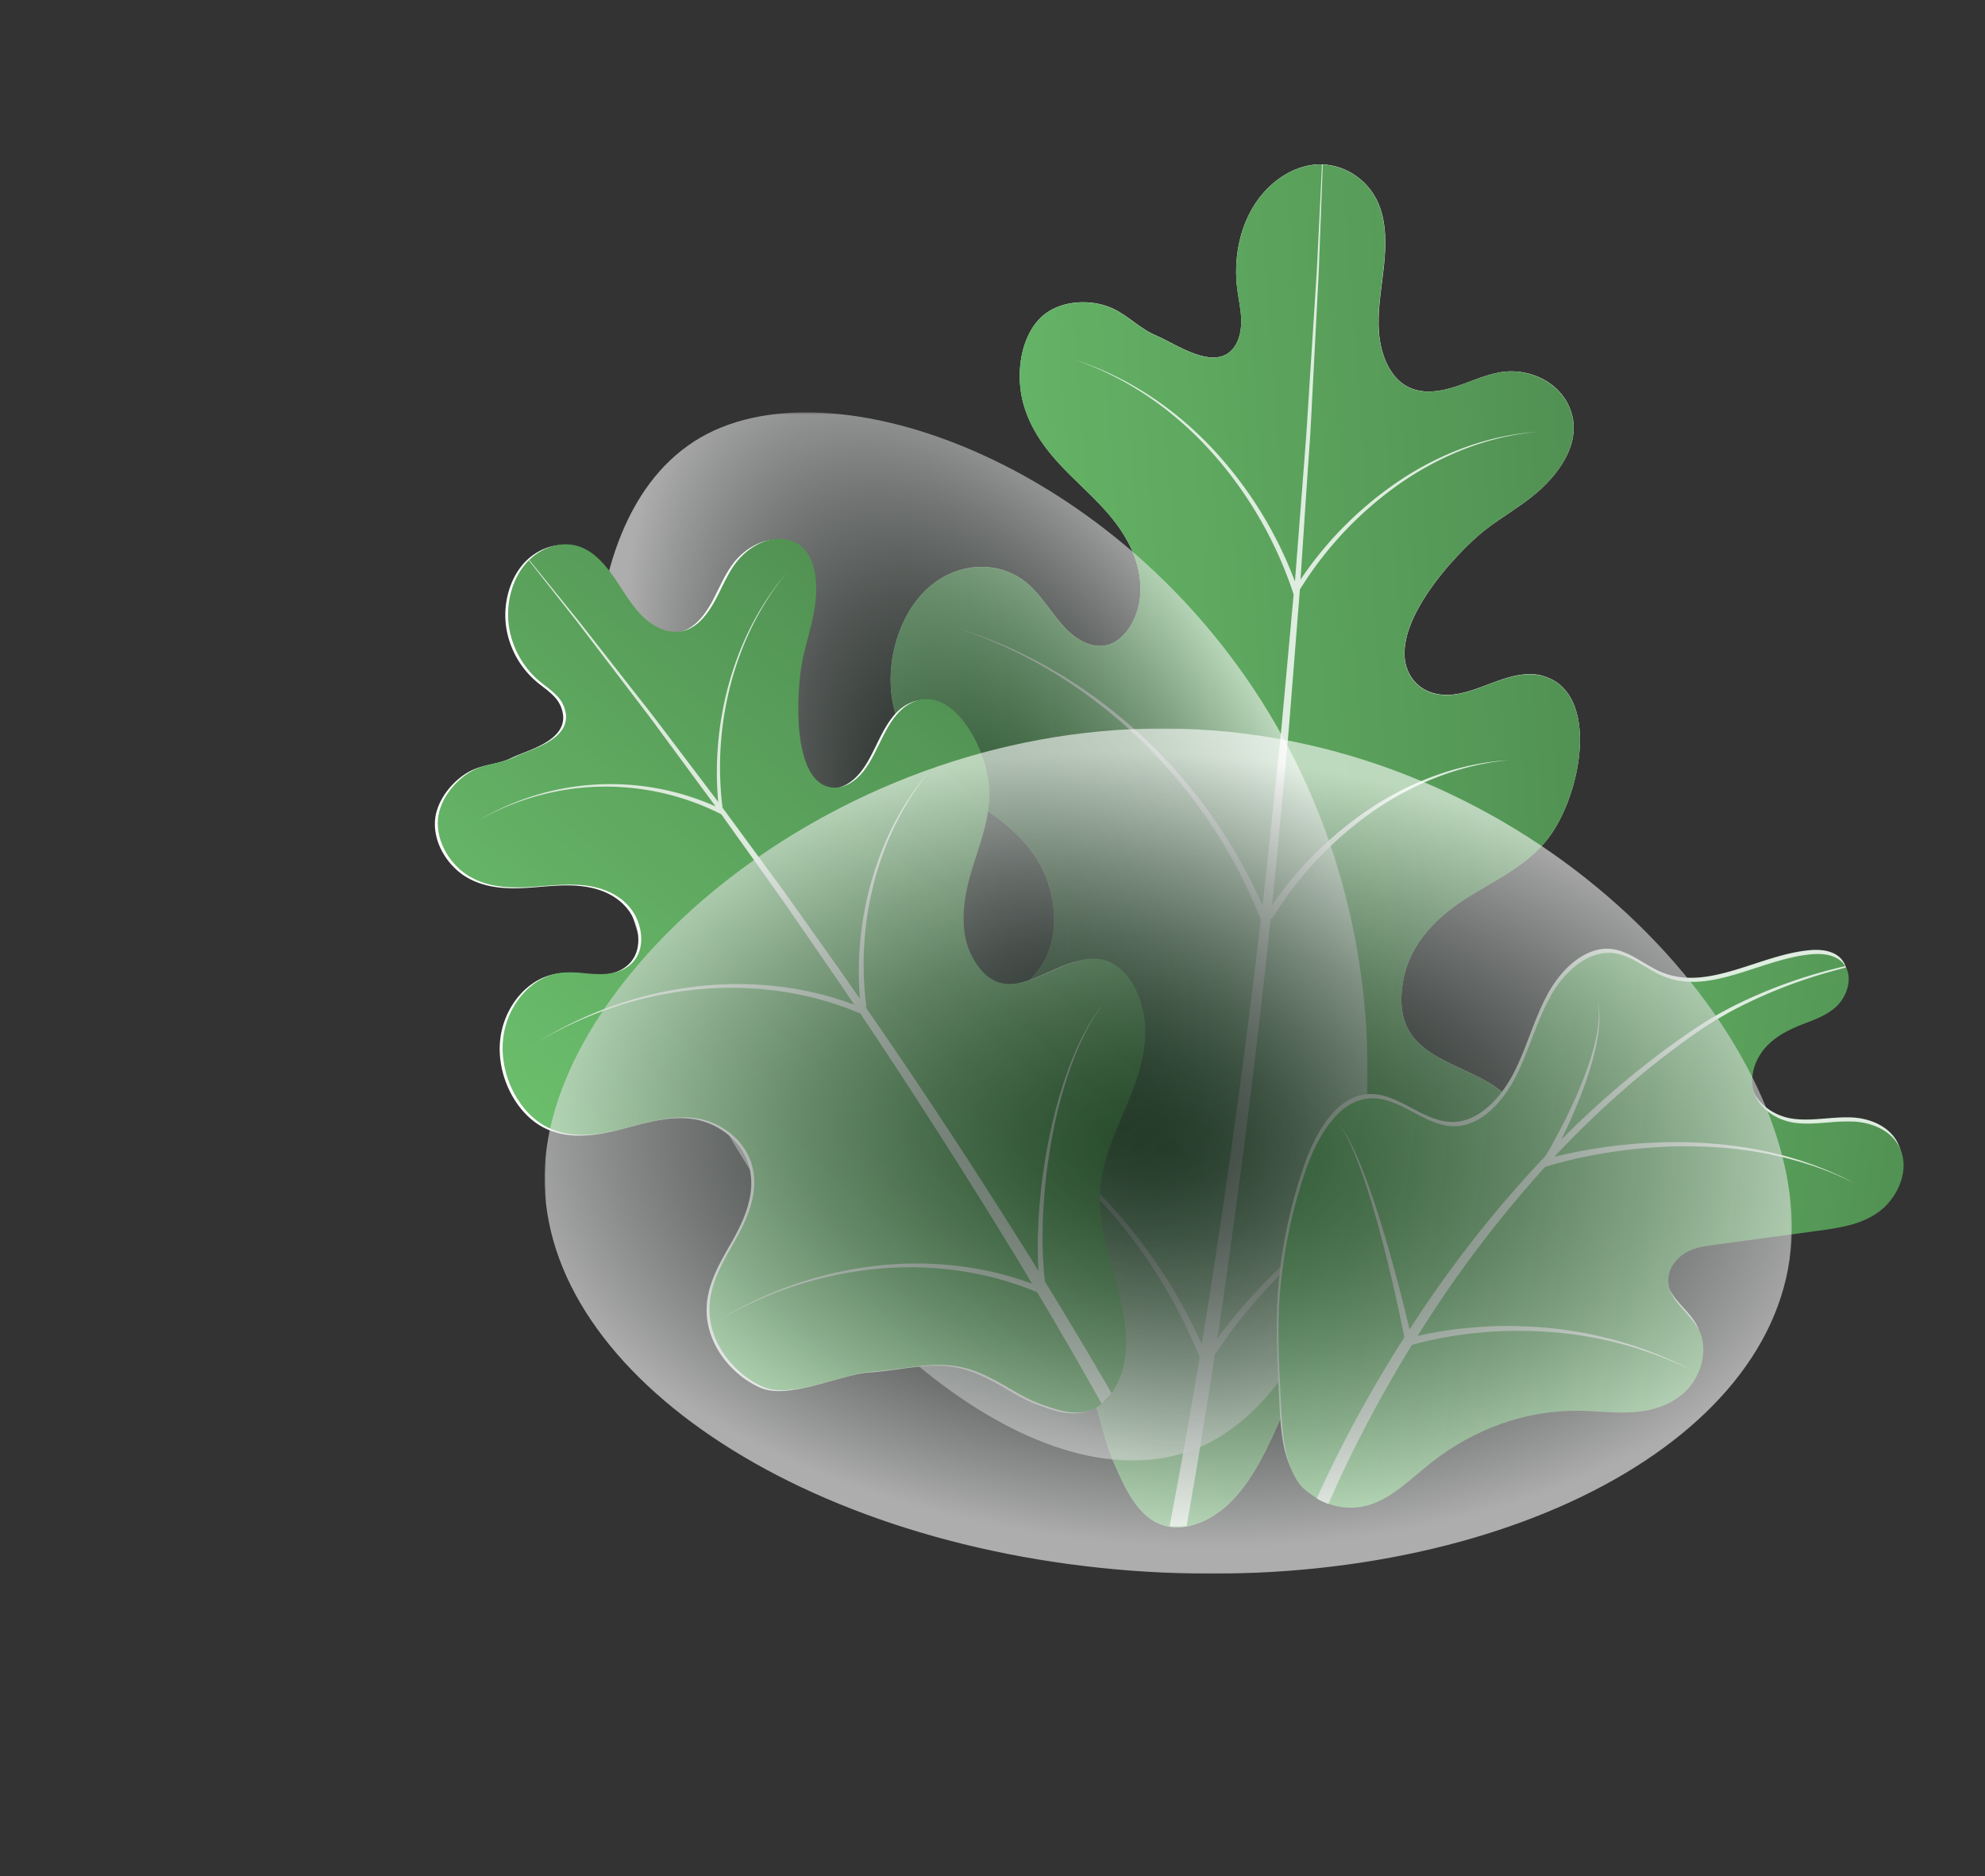<svg xmlns="http://www.w3.org/2000/svg" xmlns:xlink="http://www.w3.org/1999/xlink" viewBox="0 0 993.11 938.82"><rect x="0" y="0" width="993.11" height="938.82" fill="#333333" stroke="none"/><defs><style>.cls-1{clip-path:url(#clip-path);}.cls-2{fill:none;}.cls-3{isolation:isolate;}.cls-4{clip-path:url(#clip-path-2);}.cls-5{fill:url(#radial-gradient);}.cls-6{clip-path:url(#clip-path-3);}.cls-7{clip-path:url(#clip-path-4);}.cls-8{fill:url(#radial-gradient-2);}.cls-9{fill:#fff;}.cls-10{clip-path:url(#clip-path-5);}.cls-11{fill:url(#linear-gradient);}.cls-12{fill:#deeddf;}.cls-13{mask:url(#mask);}.cls-14{opacity:0.6;mix-blend-mode:multiply;}.cls-15{clip-path:url(#clip-path-6);}.cls-16{clip-path:url(#clip-path-7);}.cls-17{fill:url(#radial-gradient-3);}.cls-18{clip-path:url(#clip-path-8);}.cls-19{fill:url(#linear-gradient-2);}.cls-20{fill:#ddeadd;}.cls-21{clip-path:url(#clip-path-9);}.cls-22{fill:url(#linear-gradient-3);}.cls-23{mask:url(#mask-2);}.cls-24{clip-path:url(#clip-path-10);}.cls-25{clip-path:url(#clip-path-11);}.cls-26{fill:url(#radial-gradient-4);}</style><clipPath id="clip-path"><rect class="cls-2" x="297.77" y="206.31" width="386.44" height="524.49"></rect></clipPath><clipPath id="clip-path-2"><path class="cls-2" d="M611.09,401.79c69.32,139.41,66.62,282.7-6,320S417.36,676.44,348,537s-66.62-282.7,6-320,187.71,45.39,257,184.8"></path></clipPath><radialGradient id="radial-gradient" cx="-1959.2" cy="1423.68" r="1" gradientTransform="matrix(131.51, -67.6, -125.55, -252.44, 436879.37, 227410.43)" gradientUnits="userSpaceOnUse"><stop offset="0" stop-color="#fff"></stop><stop offset="1"></stop></radialGradient><clipPath id="clip-path-3"><rect class="cls-2" x="272.46" y="364.5" width="623.99" height="422.93"></rect></clipPath><clipPath id="clip-path-4"><path class="cls-2" d="M602.79,418.35c172,13,303.22,105.78,293.09,207.28S738.1,798.89,566.1,785.91,262.88,680.13,273,578.63,430.79,405.37,602.79,418.35"></path></clipPath><radialGradient id="radial-gradient-2" cx="-1963.8" cy="1420.82" r="1" gradientTransform="matrix(18.31, -183.77, -311.48, -23.41, 479099.9, -327017.47)" xlink:href="#radial-gradient"></radialGradient><clipPath id="clip-path-5"><path class="cls-2" d="M658.84,82.33c-12.62.73-24.68,9.23-31.88,21.19s-9.72,27-8,41c.63,5,1.79,10,2,15.07s-.75,10.54-3.75,14.48c-9.44,12.35-29.3-2.21-38.84-6.15-8-3.29-13.75-9.78-21.55-13.45-10.77-5.07-27.06-4.52-36.32,4.67-10.28,10.2-12.56,29-8.37,43.45s13.48,25.43,23.08,35,20,18.38,27.34,30.57c5.07,8.35,8.69,18.63,7.93,29.41s-6.75,21.86-15.33,24.85c-8.21,2.85-16.54-2-22.64-8.57S521.66,299,515.17,293c-14.52-13.39-37.16-12.25-52.31,2.62s-21.39,42.09-14.42,62.88c5.75,17.15,18.73,28.44,31.76,37.59s27,17.33,36.81,31.21,14.37,35.51,6.09,52.24c-7.38,14.9-22.15,21.32-35.73,25.39S459.14,512.56,449,524.8c-13.6,16.32-14.28,43.4-6.59,63.24S482.65,621.26,496.5,635c20,19.72,37.22,28.13,47.61,55.8,6.49,17.27,7.61,28.46,13.56,42,4.87,11.07,10.24,22.72,19.46,28.23,12.29,7.34,28.3,1.25,39.38-10.28s18.28-27.53,25.12-43.15,13.84-31.7,24.67-43.6c11.92-13.1,27.27-19.84,42.1-26.5s30.14-14,41.49-27.82,17.53-36.13,10.19-52.22c-13.34-29.22-67.25-19.41-57.88-67.64,3.52-18.15,17.23-31.21,30.86-40s28.56-15.27,39.86-28.28c17.91-20.62,29.09-75.79-1.81-83.45-7.24-1.8-14.94.22-22.25,2.86s-14.6,5.92-22.1,6.7-15.47-1.32-20.26-8C690.33,317,728.75,276.23,743,265.2c7.68-6,15.93-10.67,23.56-16.74,12.39-9.87,26.07-27,18.61-44.61C779.56,190.7,765,184.72,752.69,186c-8.34.89-16.25,4.78-24.35,7.43s-17.07,4-24.48-.1c-8.59-4.74-13.07-15.84-14-26.69s1.17-21.81,2.37-32.7,1.47-22.38-2.68-32.11a32.09,32.09,0,0,0-29.09-19.57c-.55,0-1.11,0-1.67,0"></path></clipPath><linearGradient id="linear-gradient" x1="-1963.89" y1="1424.88" x2="-1962.89" y2="1424.88" gradientTransform="matrix(375.25, 0, 0, -375.25, 737378.3, 535112.11)" gradientUnits="userSpaceOnUse"><stop offset="0" stop-color="#6cc06d"></stop><stop offset="1" stop-color="#519153"></stop></linearGradient><mask id="mask" x="49.18" y="0" width="897.9" height="938.82" maskUnits="userSpaceOnUse"><g class="cls-1"><rect x="278.73" y="179.64" width="438.81" height="579.54"></rect><g class="cls-3"><g class="cls-4"><polygon class="cls-5" points="49.18 297.65 598.62 15.2 909.95 641.18 360.51 923.62 49.18 297.65"></polygon></g></g></g></mask><clipPath id="clip-path-6"><rect class="cls-2" x="297.77" y="206.31" width="386.44" height="524.49"></rect></clipPath><clipPath id="clip-path-7"><path class="cls-2" d="M648.22,381.06c69.31,139.4,29.49,303.43-43.15,340.77S417.36,676.44,348,537s-66.62-282.7,6-320S578.9,241.65,648.22,381.06"></path></clipPath><radialGradient id="radial-gradient-3" cx="-1959.71" cy="1423.69" r="1" gradientTransform="matrix(141.27, -72.62, -134.87, -271.18, 469368.72, 244213.78)" gradientUnits="userSpaceOnUse"><stop offset="0" stop-color="#031009"></stop><stop offset="0.09" stop-color="#0a160f"></stop><stop offset="0.22" stop-color="#1c2822"></stop><stop offset="0.37" stop-color="#3b453f"></stop><stop offset="0.54" stop-color="#656d69"></stop><stop offset="0.72" stop-color="#9ca19e"></stop><stop offset="0.91" stop-color="#dddfde"></stop><stop offset="1" stop-color="#fff"></stop></radialGradient><clipPath id="clip-path-8"><path class="cls-2" d="M368.63,281c-4.47,5.64-7.22,12.67-10.69,19.13s-8.1,12.74-14.44,15.07c-7.36,2.71-15.38-.63-21.18-6s-9.93-12.72-14.52-19.46-10-13.22-17.19-16c-9.32-3.62-20.51.06-27.58,8.26s-10,20.33-8.43,31.36a44.62,44.62,0,0,0,15.28,27.47c2.82,2.38,5.9,4.38,8.49,7.07a16,16,0,0,1,4.84,10.28c.46,12.63-18.29,16.89-25.82,20.62-6.28,3.11-12.83,3.12-19.2,5.92-8.8,3.87-18.1,14.23-19.07,25-1.08,12,6.71,23.7,16.21,29.08s20.29,5.66,30.59,5,20.66-2.21,30.93-.07c7,1.46,14.17,4.88,19,11.28s6.67,16.2,3.08,23.14c-3.44,6.64-10.7,9.12-17.47,9.28a79.07,79.07,0,0,1-8.82-.45,59.38,59.38,0,0,0-11.53-.29c-15.05,1.61-27.81,16.23-29.47,33.77s7.9,36.38,22.11,43.51c11.72,5.88,24.84,4.07,37,1.05s24.3-7.15,36.81-5.58,25.72,10.66,29,25c2.91,12.75-2.65,25.41-8.65,36S355,642.07,354.92,655.1c-.05,17.38,12.72,32.7,26.89,38.87s39.85-6.63,54.64-7.66c21.32-1.48,35.56-7.52,55.13,1.28,12.21,5.49,18.31,10.95,28.37,14.7,8.25,3.07,17.07,6.17,25.17,3.5,10.79-3.56,17.24-16.8,18.14-30s-2.65-26.45-6.23-39.27-7.28-26-6.71-39.23c.63-14.57,6.38-27.77,11.85-40.6s10.92-26.31,10.85-41-7.27-30.7-19.41-35c-8.73-3.1-18.23,1.09-27.62,5.29-14.34,6.4-28.46,12.79-39.31-6.73-6.75-12.16-5.05-27.82-1.29-41.06s9.35-26.05,9.66-40.19c.5-22.41-19.77-59.67-41.66-44.8-5.12,3.49-8.66,9.36-11.68,15.33S436,380.85,432,385.92s-9.73,8.83-15.79,8.12c-20.47-2.42-17.75-48.62-14.77-63.46,1.62-8,4.17-15.72,5.7-23.77,2.48-13.09,2.18-31-10.75-36.05a17.7,17.7,0,0,0-6.48-1.19c-7.93,0-16.08,4.91-21.26,11.44"></path></clipPath><linearGradient id="linear-gradient-2" x1="-1963.59" y1="1422.55" x2="-1962.59" y2="1422.55" gradientTransform="matrix(328.64, 0, 0, -328.64, 645553.93, 468001.28)" xlink:href="#linear-gradient"></linearGradient><clipPath id="clip-path-9"><path class="cls-2" d="M775.61,498.81c-7,12.49-10.64,26.91-17.14,39.71s-17.34,24.61-30.25,25c-7.46.22-14.32-3.38-21.16-7-7.27-3.83-14.53-7.66-22.46-6.88-15.52,1.53-25.67,19.53-31.37,36a251,251,0,0,0-12.54,57.69c-2,20-.71,39.71.23,59.63.37,7.77.74,15.59,2.39,23.09a48.9,48.9,0,0,0,5,13.75c2.39,4.24,5.2,6.32,8.93,8.84.52.35,1,.68,1.57,1a33.21,33.21,0,0,0,5.84,2.78,32,32,0,0,0,20.18.67c11.76-3.55,21.23-13.35,31.28-21.29,21.47-16.94,47.53-26.15,73.3-25.91,9.48.09,18.92,1.41,28.4.67s19.3-3.85,26.35-11.27,10.46-19.91,6.08-29.22c-4.51-9.57-16.26-15.32-15.56-26.3.35-5.59,4.23-10.4,8.72-13s9.56-3.26,14.5-3.92l52.14-7.07c10.26-1.39,20.94-2.94,29.76-9.28s15.1-19,11.62-29.79c-3.35-10.35-14.07-15-23.92-15.53a99.72,99.72,0,0,0-13,.48c-5.55.45-11.1.9-16.58.16-9.77-1.34-20-8.13-21.16-19.14-.78-7.15,2.54-14.45,7.33-19.43s10.91-8,17-10.44,12.62-4.45,17.65-9.18,8.07-13.22,4.91-19.41a1.28,1.28,0,0,0-.11-.2q-.2-.37-.42-.72c-3.33-5.26-10.17-6.33-16.13-5.88-25.29,1.92-50.95,20.73-74.5,11.19-8.6-3.48-16-10.6-25.2-11.71a20.1,20.1,0,0,0-2.44-.15c-11.84,0-22.75,10.27-29.29,21.95"></path></clipPath><linearGradient id="linear-gradient-3" x1="-1963.55" y1="1425.84" x2="-1962.55" y2="1425.84" gradientTransform="matrix(0, 300.85, 300.85, 0, -428168.53, 591201.45)" xlink:href="#linear-gradient"></linearGradient><mask id="mask-2" x="218.72" y="304.48" width="731.45" height="542.38" maskUnits="userSpaceOnUse"><g class="cls-6"><rect x="262.88" y="352.46" width="643.14" height="446.43"></rect><g class="cls-3"><g class="cls-7"><polygon class="cls-8" points="223.95 795.96 267.66 357.4 944.94 408.3 901.23 846.86 223.95 795.96"></polygon></g></g></g></mask><clipPath id="clip-path-10"><rect class="cls-2" x="272.46" y="364.5" width="623.99" height="422.93"></rect></clipPath><clipPath id="clip-path-11"><path class="cls-2" d="M606.44,365.44c172,13,299.57,158.69,289.44,260.19S738.1,798.89,566.1,785.91,262.88,680.13,273,578.63,434.44,352.46,606.44,365.44"></path></clipPath><radialGradient id="radial-gradient-4" cx="-1964" cy="1421.03" r="1" gradientTransform="matrix(19.67, -197.41, -334.6, -25.15, 514698.17, -351397.17)" xlink:href="#radial-gradient-3"></radialGradient></defs><title>folhas-2_1</title><g class="cls-3"><g id="Layer_2" data-name="Layer 2"><g id="Layer_1-2" data-name="Layer 1"><path class="cls-9" d="M771.11,338c30.9,7.66,19.72,62.83,1.81,83.45-11.3,13-26.22,19.53-39.86,28.28s-27.34,21.81-30.86,40c-9.37,48.23,44.54,38.42,57.88,67.64,7.34,16.09,1.16,38.37-10.19,52.22s-26.66,21.16-41.49,27.82-30.18,13.4-42.1,26.5c-10.83,11.9-17.83,28-24.67,43.6s-14,31.62-25.12,43.15-27.09,17.62-39.38,10.28c-9.22-5.51-14.59-17.16-19.46-28.23-5.95-13.49-7.07-24.68-13.56-42-10.39-27.67-27.66-36.08-47.61-55.8C482.65,621.26,450,607.88,442.36,588s-7-46.92,6.59-63.25c10.19-12.23,24.85-15.8,38.42-19.87s28.35-10.49,35.73-25.39c8.28-16.73,3.71-38.37-6.09-52.24s-23.78-22.05-36.81-31.21-26-20.44-31.76-37.59c-7-20.79-.73-48,14.42-62.88s37.79-16,52.31-2.62c6.49,6,11.27,14.3,17.37,20.85s14.43,11.42,22.64,8.57c8.58-3,14.58-14.06,15.33-24.85s-2.86-21.06-7.93-29.41c-7.39-12.19-17.73-21-27.34-30.58s-18.9-20.51-23.08-35-1.91-33.25,8.37-43.45c9.26-9.19,25.55-9.74,36.32-4.67,7.8,3.67,13.59,10.16,21.55,13.45,9.54,3.94,29.4,18.5,38.84,6.15,3-3.94,3.93-9.38,3.75-14.48s-1.35-10-2-15.07c-1.77-14,.75-29.05,8-41s19.26-20.46,31.88-21.19,25.36,6.89,30.76,19.53c4.15,9.73,3.88,21.21,2.68,32.11s-3.26,21.84-2.37,32.7,5.36,22,14,26.69c7.41,4.08,16.39,2.75,24.48.1s16-6.54,24.35-7.43c12.33-1.31,26.87,4.67,32.44,17.82,7.46,17.59-6.22,34.74-18.62,44.61-7.62,6.07-15.87,10.78-23.55,16.74-14.21,11-52.63,51.84-36.46,74.39,4.79,6.68,12.76,8.79,20.26,8s14.78-4.06,22.1-6.7,15-4.66,22.25-2.86"></path><g class="cls-10"><rect class="cls-11" x="409.35" y="69.42" width="417.99" height="711.71" transform="translate(-30.29 47.8) rotate(-4.32)"></rect></g><path class="cls-12" d="M661.41,82.3l-.78,16.1-1.18,24.12-.59,12.06-.76,12L655,194.84c-.53,8-1,16.07-1.56,24.09L651.6,243,647.87,291a200.58,200.58,0,0,0-42.46-67.8c-19.24-20.07-42.57-35.24-68-43.23,25.27,8.47,48.25,24,67,44.33a200.39,200.39,0,0,1,42.72,72.85,0,0,0,0,1,0,0l.09.17-3.82,42-2.21,24.05c-.77,8-1.66,16-2.49,24l-5.06,48.05q-1,8.81-2,17.61a257.59,257.59,0,0,0-61.53-85.89c-27-24.73-58.57-43.06-92.34-53.21,33.61,10.77,64.8,29.66,91.22,54.72a257.57,257.57,0,0,1,35.69,42.08,254,254,0,0,1,26.13,49.41Q621,543.79,608.42,627l-3.67,23.86c-1.13,7.26-2.36,14.5-3.55,21.75A258.14,258.14,0,0,0,540,587.47c-27-24.73-58.56-43.06-92.33-53.21,33.6,10.77,64.8,29.65,91.21,54.73a255.91,255.91,0,0,1,61.29,90.13c-1.07,6.48-2.12,13-3.23,19.43l-4.18,23.78c-1.36,7.93-2.84,15.83-4.31,23.74-1.11,5.92-2.19,11.84-3.32,17.76h0l8.51-.11h0c1-5.37,1.87-10.75,2.81-16.12,1.38-7.94,2.78-15.89,4-23.86l3.91-23.89c1.17-7.29,2.26-14.59,3.38-21.89a251.28,251.28,0,0,1,26.59-33.77,305.91,305.91,0,0,1,32.75-30.54,234.6,234.6,0,0,1,36.51-24.43,142,142,0,0,1,19.72-8.71A87.28,87.28,0,0,1,744,575.85,87.5,87.5,0,0,0,723.23,580a142.62,142.62,0,0,0-20,8.27A235.3,235.3,0,0,0,666.12,612a305.79,305.79,0,0,0-33.57,30A264.45,264.45,0,0,0,609,669.8c.92-5.94,1.83-11.86,2.69-17.81l3.39-24q11.8-83.79,20.58-167.94a2,2,0,0,0,1-.8,180.86,180.86,0,0,1,51.67-54.24c20.32-13.76,43.35-22.63,66.88-24.67-23.55,1.36-46.91,9.58-67.76,22.92a181.66,181.66,0,0,0-51.06,49.75c.6-5.73,1.2-11.44,1.78-17.17l4.52-48.15c.72-8,1.52-16,2.2-24.08l1.92-24.1,3.55-44.68a1.36,1.36,0,0,0,.22-.25,181.26,181.26,0,0,1,52-54.13c20.42-13.69,43.51-22.45,67-24.37-23.54,1.47-46.84,9.81-67.6,23.22a181.64,181.64,0,0,0-51.33,50.73l3.11-46.94L655.44,219c.49-8,.86-16.08,1.29-24.12l2.5-48.24.61-12.06.45-12.06.91-24.13.6-16.09Z"></path><g class="cls-13"><g class="cls-14"><g class="cls-15"><g class="cls-16"><polygon class="cls-17" points="49.18 297.64 628.19 0 947.08 641.18 368.07 938.82 49.18 297.64"></polygon></g></g></g></g><path class="cls-9" d="M452,353.62c21.89-14.87,42.16,22.39,41.66,44.8-.31,14.14-5.91,26.95-9.67,40.19s-5.46,28.9,1.3,41.06c18,32.32,44.87-6.39,66.92,1.44,12.14,4.32,19.36,20.39,19.42,35s-5.37,28.12-10.85,41-11.22,26-11.85,40.6c-.58,13.24,3.13,26.41,6.71,39.23s7.12,26.08,6.22,39.27-7.34,26.43-18.13,30c-8.1,2.67-16.93-.43-25.18-3.5-10-3.75-16.16-9.21-28.37-14.7-19.57-8.8-33.81-2.76-55.12-1.28-14.8,1-40.47,13.82-54.64,7.65s-26.94-21.48-26.89-38.86c0-13,6.91-24.05,12.91-34.68s11.56-23.3,8.64-36c-3.27-14.32-16.48-23.41-29-25s-24.7,2.56-36.81,5.58-25.23,4.83-36.95-1.05c-14.21-7.13-23.79-26-22.12-43.51s14.43-32.16,29.47-33.77c6.73-.72,13.58.9,20.36.74s14-2.64,17.46-9.28c3.59-6.94,1.73-16.74-3.07-23.14s-11.93-9.82-19-11.28c-10.27-2.14-20.64-.61-30.94.07s-21.08.4-30.58-5-17.3-17.11-16.22-29.08c1-10.78,10.28-21.15,19.07-25,6.37-2.8,12.93-2.81,19.21-5.92,7.53-3.73,26.28-8,25.82-20.62A16.08,16.08,0,0,0,277,348.24c-2.59-2.69-5.67-4.69-8.49-7.07a44.57,44.57,0,0,1-15.28-27.47c-1.58-11,1.37-23.16,8.43-31.36s18.25-11.88,27.58-8.26c7.17,2.78,12.59,9.26,17.19,16s8.71,14,14.51,19.45,13.83,8.77,21.19,6.06c6.33-2.33,11-8.61,14.43-15.07s6.23-13.49,10.7-19.13c6.61-8.34,18.06-14,27.73-10.25,12.94,5.07,13.24,23,10.76,36.05-1.53,8.05-4.09,15.74-5.7,23.77-3,14.84-5.71,61,14.77,63.46,6.06.71,11.77-3.06,15.79-8.12s6.71-11.38,9.73-17.35,6.55-11.84,11.68-15.33"></path><g class="cls-18"><rect class="cls-19" x="113.63" y="210.44" width="563.86" height="557.14" transform="translate(-232.67 458.49) rotate(-48.25)"></rect></g><path class="cls-20" d="M264.53,280.35l7.37,9.34,11,14,5.52,7,5.41,7.1,21.65,28.42c3.6,4.74,7.24,9.45,10.81,14.22l10.61,14.41,21.13,28.68a129.21,129.21,0,0,0-118.9,7.16,127.95,127.95,0,0,1,121.5-3.37h0l.14,0L379,432.83l10.4,14.6c3.45,4.89,6.82,9.85,10.23,14.77L420,491.76q3.69,5.46,7.36,10.95a162.63,162.63,0,0,0-36.1-8.9,176.88,176.88,0,0,0-41.84-.32,193,193,0,0,0-80.14,27.79A191.61,191.61,0,0,1,349.54,495,174.51,174.51,0,0,1,391,496.1a160,160,0,0,1,39.4,11q34.88,52.1,68,105.66l9.45,15.4c2.87,4.69,5.67,9.43,8.5,14.15a163.27,163.27,0,0,0-35.59-8.68,176.8,176.8,0,0,0-41.83-.33,193.3,193.3,0,0,0-80.15,27.79A191.59,191.59,0,0,1,439,634.86a175,175,0,0,1,41.44,1.08,160.82,160.82,0,0,1,38.43,10.63c2.52,4.23,5.06,8.44,7.55,12.69l9.11,15.66c3.06,5.2,6,10.47,9,15.73,2.23,3.94,4.47,7.86,6.68,11.82h0l4.94-5.32h0c-2-3.55-4.12-7.07-6.18-10.61-3.06-5.22-6.1-10.46-9.23-15.63l-9.33-15.56c-2.86-4.73-5.77-9.42-8.66-14.13a217.32,217.32,0,0,1-.8-35,283.51,283.51,0,0,1,4.39-37,229.72,229.72,0,0,1,9.57-36,142.13,142.13,0,0,1,7.35-17,89.53,89.53,0,0,1,9.87-15.33A89.6,89.6,0,0,0,543,516a147,147,0,0,0-7.7,16.88,231.24,231.24,0,0,0-10.31,36,286.14,286.14,0,0,0-5.13,37.25,230.36,230.36,0,0,0-.29,29.84c-2.36-3.83-4.7-7.66-7.09-11.46l-9.66-15.28Q469,555.82,433.19,504.1a1.85,1.85,0,0,0,.19-1.07,163.38,163.38,0,0,1,4-61.77c5.25-20.13,14.46-39.24,27.3-54.9-13.18,15.29-22.91,34.26-28.67,54.48a166.26,166.26,0,0,0-5.8,58.93q-3.66-5.28-7.31-10.55l-20.77-29.28c-3.48-4.86-6.91-9.77-10.42-14.61l-10.59-14.44-19.66-26.78a1.23,1.23,0,0,0,0-.27,163.86,163.86,0,0,1,4.24-61.94c5.34-20.15,14.65-39.24,27.54-54.83-13.12,15.35-22.76,34.34-28.43,54.55a166,166,0,0,0-5.49,59.63l-21-27.74-10.79-14.25c-3.63-4.72-7.32-9.37-11-14.06l-22-28.1-5.5-7-5.61-6.92-11.2-13.83-7.48-9.22Z"></path><path class="cls-12" d="M938.91,604.37c-8.82,6.34-19.49,7.89-29.76,9.28L857,620.72c-4.94.66-10,1.37-14.5,3.92s-8.36,7.36-8.72,13c-.7,11,11.05,16.73,15.56,26.3,4.38,9.31,1,21.79-6.08,29.22s-16.87,10.52-26.34,11.27-18.93-.58-28.4-.67c-25.77-.24-51.84,9-73.3,25.92-10.06,7.93-19.53,17.73-31.29,21.28a32,32,0,0,1-20.18-.67,34.24,34.24,0,0,1-5.84-2.77c-.53-.33-1-.66-1.57-1-3.73-2.52-6.53-4.6-8.93-8.84a49,49,0,0,1-5-13.74c-1.64-7.51-2-15.33-2.39-23.1-.94-19.92-2.18-39.61-.23-59.62a251,251,0,0,1,12.54-57.7c5.7-16.5,15.85-34.5,31.37-36s28.21,14.31,43.63,13.85c12.9-.38,23.75-12.2,30.25-25s10.14-27.22,17.13-39.71,19-23.34,31.73-21.8c9.16,1.11,16.6,8.23,25.2,11.71,23.55,9.54,49.21-9.27,74.51-11.19,6-.45,12.79.62,16.12,5.88q.22.34.42.72a2,2,0,0,1,.11.2c3.16,6.19.11,14.68-4.91,19.41s-11.51,6.76-17.65,9.18-12.24,5.44-17,10.44-8.11,12.28-7.33,19.43c1.2,11,11.4,17.81,21.16,19.14s19.76-1.14,29.61-.64,20.57,5.18,23.92,15.53c3.48,10.79-2.81,23.45-11.62,29.79"></path><g class="cls-21"><rect class="cls-22" x="637.14" y="440.16" width="319.4" height="351.7" transform="translate(76.41 1319.85) rotate(-82.04)"></rect></g><path class="cls-12" d="M923.17,483.41q-2.89.68-5.78,1.43a246.56,246.56,0,0,0-50.07,18.54,191.31,191.31,0,0,0-23.42,14.09q-11.32,7.81-22.19,16.44a468.18,468.18,0,0,0-40.57,36.3c1.26-2.57,2.48-5.15,3.68-7.77,2.94-6.5,5.7-13.11,8.11-19.87q1.83-5.05,3.33-10.25c1-3.46,1.9-7,2.57-10.51a73.13,73.13,0,0,0,1.31-10.73,34.89,34.89,0,0,0-1-10.62,34.9,34.9,0,0,1,.63,10.61A71.27,71.27,0,0,1,798,521.63c-.79,3.48-1.8,6.89-2.93,10.27s-2.35,6.71-3.67,10c-2.64,6.58-5.62,13-8.77,19.29-2.91,5.76-6,11.46-9.23,17A591.08,591.08,0,0,0,708.6,660q-1.71,2.6-3.4,5.22-2.9-12.37-6.13-24.56c-2.46-9.27-5.05-18.49-7.84-27.61s-5.81-18.18-9.24-27c-1.74-4.41-3.58-8.76-5.66-13a53.37,53.37,0,0,0-7.41-11.68,52.88,52.88,0,0,1,7,11.92c1.95,4.26,3.66,8.66,5.26,13.11,3.17,8.93,5.9,18,8.43,27.26s4.85,18.49,7,27.81c2.13,9.17,4.15,18.41,6,27.65q-12.61,19.77-23.91,40.54-6.94,12.79-13.34,26-3.2,6.57-6.21,13.28l-.37.82a33.21,33.21,0,0,0,5.84,2.78l.24-.56q2.88-6.63,5.94-13.19,6.12-13.1,12.83-25.87,10.71-20.42,22.75-39.94c2.24-.67,4.56-1.27,6.84-1.81,3-.69,6-1.33,9-1.88,6-1.1,12.05-1.91,18.1-2.48s12.13-.86,18.2-.91,12.13.2,18.17.67,12,1.28,18,2.28l4.46.82c1.5.26,3,.64,4.46.95,3,.61,5.9,1.42,8.85,2.16a192.51,192.51,0,0,1,34.21,13,193.86,193.86,0,0,0-34-13.89c-2.94-.83-5.87-1.71-8.84-2.4-1.48-.35-3-.77-4.45-1.07l-4.47-1c-6-1.15-12-2.13-18.09-2.75s-12.16-1-18.28-1.15-12.24,0-18.37.47S728,665,721.93,666c-4.27.69-8.5,1.47-12.74,2.49q1.66-2.68,3.38-5.34A592.77,592.77,0,0,1,773,583.92c3.09-1,6.32-1.89,9.5-2.7s6.47-1.58,9.72-2.25c6.5-1.36,13.05-2.47,19.6-3.32s13.15-1.44,19.74-1.78,13.17-.44,19.75-.19,13.15.67,19.67,1.54a185.76,185.76,0,0,1,19.42,3.45c3.23.67,6.38,1.62,9.58,2.46,1.58.47,3.15,1,4.73,1.47l2.36.74,2.33.84,4.67,1.69,4.6,1.91,2.3,1,2.25,1.06,4.53,2.12-4.48-2.23L921,588.57l-2.28-1-4.57-2-4.64-1.8-2.32-.9-2.36-.8c-1.57-.53-3.13-1.08-4.7-1.59-3.18-.92-6.34-1.94-9.56-2.69a183.81,183.81,0,0,0-19.44-3.93c-6.53-1-13.13-1.61-19.73-2s-13.24-.45-19.88-.27-13.27.61-19.9,1.32-13.24,1.67-19.84,2.89c-3.29.6-6.58,1.29-9.86,2-1.42.32-2.83.66-4.25,1,1.54-1.64,3.08-3.26,4.63-4.88a468.4,468.4,0,0,1,40.81-37.8q10.7-8.74,21.85-16.73a191.45,191.45,0,0,1,23-14.37,246.79,246.79,0,0,1,49.6-19.31c2-.56,4-1.09,6-1.61Z"></path><g class="cls-23"><g class="cls-14"><g class="cls-24"><g class="cls-25"><polygon class="cls-26" points="218.72 795.57 267.66 304.48 950.17 355.78 901.23 846.86 218.72 795.57"></polygon></g></g></g></g></g></g></g></svg>